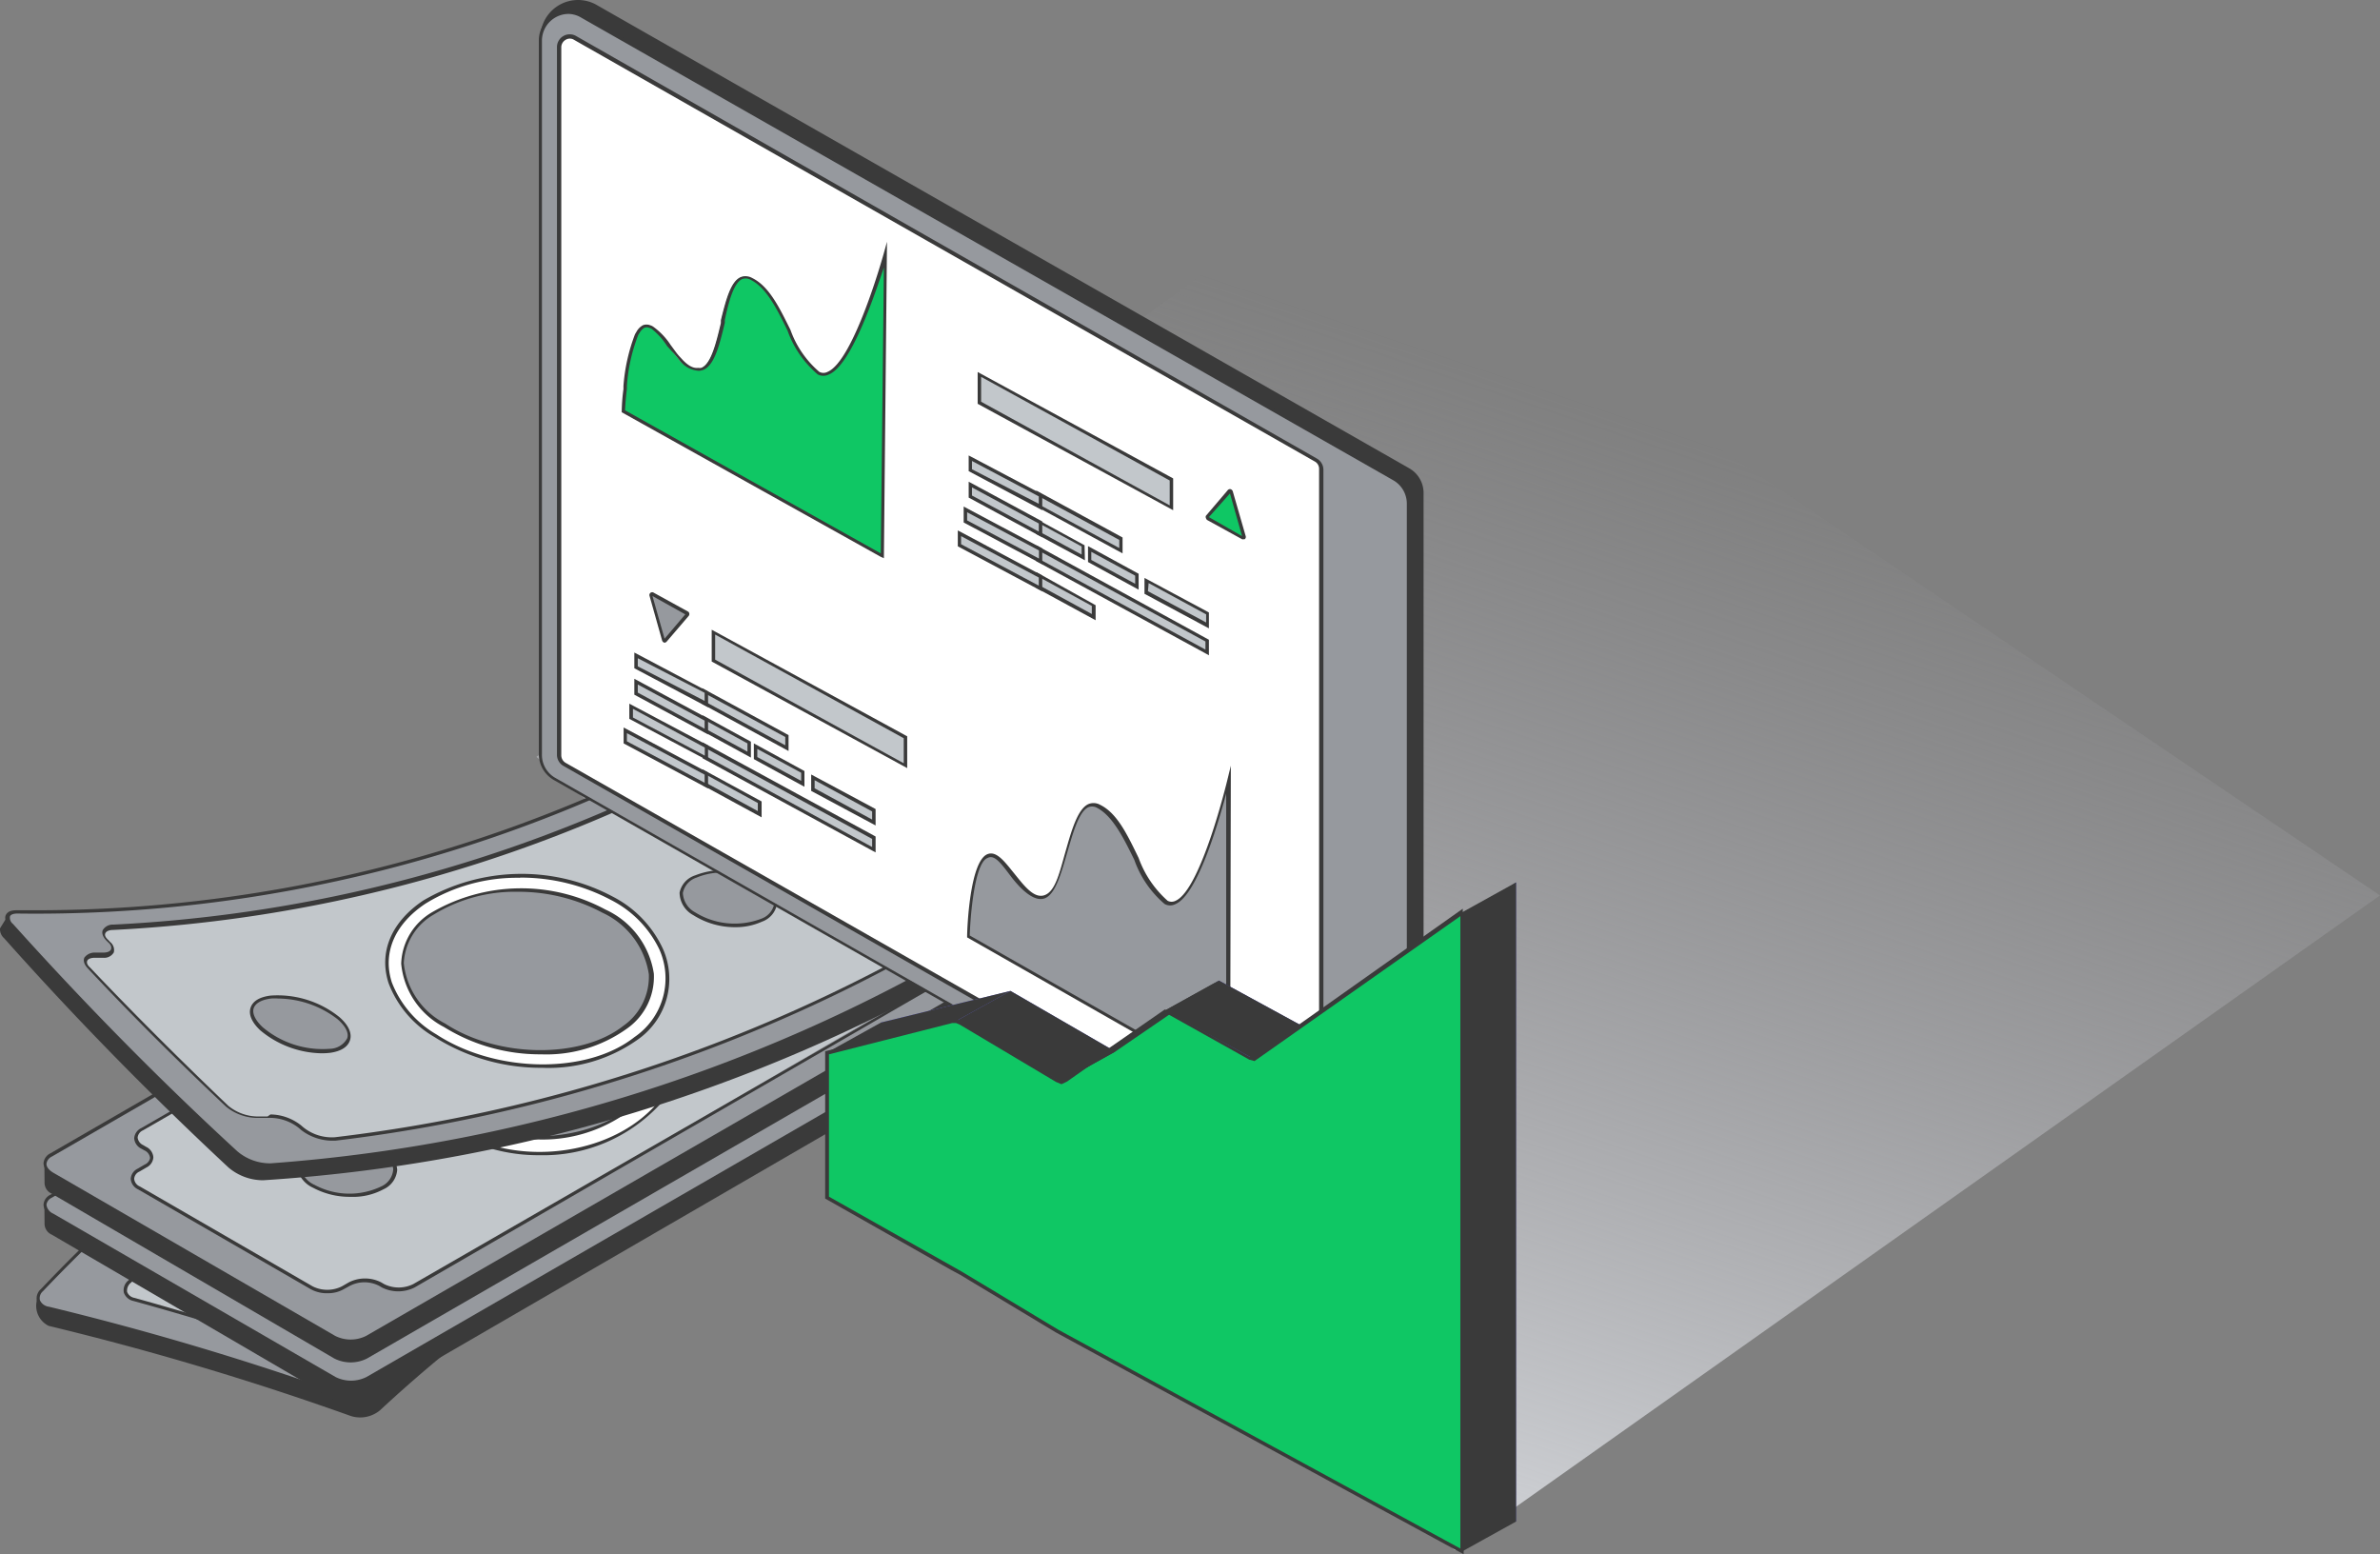 <?xml version="1.0" encoding="UTF-8"?> <svg xmlns="http://www.w3.org/2000/svg" xmlns:xlink="http://www.w3.org/1999/xlink" width="137.81" height="89.976" viewBox="0 0 137.81 89.976"><rect x="0" y="0" width="137.81" height="89.976" fill="#808080" stroke="none"/><defs><linearGradient id="a" x1="0.318" y1="0.871" x2="0.63" y2="0.185" gradientUnits="objectBoundingBox"><stop offset="0" stop-color="#cbcdd1"></stop><stop offset="1" stop-color="#afafb5" stop-opacity="0"></stop></linearGradient><linearGradient id="b" y1="0.5" x2="1" y2="0.5" gradientUnits="objectBoundingBox"><stop offset="0" stop-color="#6a6ae3"></stop><stop offset="1" stop-color="#322c8c"></stop></linearGradient></defs><g transform="translate(0 0.036)" style="isolation:isolate"><path d="M31.06,43.78,84.24,89.7l53.57-37.9L76.89,10.59Z" fill="url(#a)" style="mix-blend-mode:multiply;isolation:isolate"></path><path d="M59.12,61.9A81.61,81.61,0,0,0,22,81.61a1.8,1.8,0,0,1-1.68.33,170.924,170.924,0,0,0-17.5-5.22,1.29,1.29,0,0,1-.56-1.79C12.74,63.84,26.32,56,41.46,51.13a3,3,0,0,1,2.11.23c5.66,3.16,11.06,5.57,15.89,8.86a1.12,1.12,0,0,1-.34,1.68Z" fill="#3a3a3a"></path><path d="M59.12,60.9A81.6,81.6,0,0,0,22,80.6a1.8,1.8,0,0,1-1.68.33,168.467,168.467,0,0,0-17.5-5.21c-.62-.15-.8-.63-.38-1.07a93.25,93.25,0,0,1,39-24.53,3.1,3.1,0,0,1,2.11.23c5.66,3.16,10.89,6.43,15.71,9.72C59.76,60.4,59.69,60.77,59.12,60.9Z" fill="#96999e"></path><path d="M20.79,81.11a1.77,1.77,0,0,1-.56-.09A170,170,0,0,0,2.8,75.81a.82.82,0,0,1-.66-.52.7.7,0,0,1,.23-.7A93.36,93.36,0,0,1,41.43,50a3.1,3.1,0,0,1,2.19.24c5.35,3,10.64,6.26,15.72,9.72.26.18.39.39.35.59s-.23.34-.54.41h0A81.45,81.45,0,0,0,22,80.68a1.89,1.89,0,0,1-1.21.43Zm21.38-31a2.07,2.07,0,0,0-.68.1,93.22,93.22,0,0,0-39,24.5.53.53,0,0,0-.18.52.65.65,0,0,0,.52.38A170.425,170.425,0,0,1,20.3,80.84a1.71,1.71,0,0,0,1.59-.31A81.65,81.65,0,0,1,59.1,60.8h0a.4.4,0,0,0,.4-.26c.02-.11-.08-.25-.27-.39-5.08-3.46-10.36-6.73-15.71-9.71a3,3,0,0,0-1.35-.32Z" fill="#3a3a3a"></path><path d="M53.53,60.4l.14.09c.45.29.38.65-.16.81a82.14,82.14,0,0,0-30,16.27,1.82,1.82,0,0,1-1.65.3h-.09a1.75,1.75,0,0,0-1.65.32h0a1.8,1.8,0,0,1-1.64.34Q13.38,76.74,7.8,75.2a.55.55,0,0,1-.27-1h0c.42-.41.31-.86-.26-1H7.11c-.57-.15-.69-.61-.27-1a92.38,92.38,0,0,1,31.3-19.62,2.78,2.78,0,0,1,2,.12l.18.09a2.85,2.85,0,0,0,2,.14l.47-.16a2.82,2.82,0,0,1,2,.18q5.07,2.87,9.67,5.83c.46.3.38.65-.16.8l-.46.13C53.15,59.75,53.08,60.11,53.53,60.4Z" fill="#c2c7cb"></path><path d="M18.92,78.68a1.65,1.65,0,0,1-.51-.08c-3.49-1.21-7.08-2.33-10.68-3.32a.75.75,0,0,1-.56-.49.73.73,0,0,1,.25-.69.57.57,0,0,0,.22-.53.56.56,0,0,0-.43-.34H7.05a.74.74,0,0,1-.57-.49A.71.71,0,0,1,6.74,72,91.71,91.71,0,0,1,38.08,52.37a2.85,2.85,0,0,1,2.05.12l.18.09a2.73,2.73,0,0,0,1.87.14l.47-.16a2.87,2.87,0,0,1,2,.19c3.26,1.84,6.51,3.8,9.67,5.83.34.21.36.43.34.54a.789.789,0,0,1-.53.44l-.46.13c-.22.06-.36.17-.38.28s.08.23.25.35l.14.08c.25.16.37.35.34.54s-.21.36-.52.45a82.85,82.85,0,0,0-30,16.25,1.89,1.89,0,0,1-1.74.32h-.1a1.66,1.66,0,0,0-1.54.3h0a1.91,1.91,0,0,1-1.2.42Zm20-26.25a2.37,2.37,0,0,0-.78.12A91.62,91.62,0,0,0,6.88,72.15.45.45,0,0,0,7.1,73l.17.05a.73.73,0,0,1,.56.48.72.72,0,0,1-.26.7.58.58,0,0,0-.21.52.55.55,0,0,0,.43.35c3.59,1,7.19,2.11,10.68,3.32A1.68,1.68,0,0,0,20,78.1l.09.05L20,78.07a1.85,1.85,0,0,1,1.75-.33h.09a1.71,1.71,0,0,0,1.55-.29A82.88,82.88,0,0,1,53.48,61.2c.23-.07.37-.17.39-.29s-.08-.23-.25-.34l-.14-.09a.56.56,0,0,1-.34-.54c0-.19.21-.35.52-.44l.46-.13c.23-.07.37-.17.39-.28s-.08-.23-.26-.35c-3.15-2-6.4-4-9.66-5.82a2.7,2.7,0,0,0-1.88-.17l-.46.15a2.92,2.92,0,0,1-2-.14l-.18-.1a2.51,2.51,0,0,0-1.14-.23Z" fill="#3a3a3a"></path><path d="M22.41,67.68a4.2,4.2,0,0,1,.19-5.39c2.26-2.87,7.44-4,11.3-2.62A6.1,6.1,0,0,1,37.17,62c1,1.6.62,3.43-.82,5a11.17,11.17,0,0,1-10.5,2.79A6.38,6.38,0,0,1,22.41,67.68Z" fill="#fff"></path><path d="M28.54,70.27a10.662,10.662,0,0,1-2.711-.35,6.48,6.48,0,0,1-3.5-2.18h0a4.3,4.3,0,0,1,.2-5.51c2.22-2.83,7.44-4,11.4-2.65A6.13,6.13,0,0,1,37.25,62c1,1.6.69,3.47-.83,5.12a11,11,0,0,1-7.88,3.15Zm1.82-11.08c-3.05,0-6.12,1.17-7.68,3.16a4.13,4.13,0,0,0-.2,5.27h0a6.3,6.3,0,0,0,3.4,2.11A11,11,0,0,0,36.27,67c1.46-1.58,1.75-3.36.81-4.89a5.88,5.88,0,0,0-3.22-2.32A10.53,10.53,0,0,0,30.36,59.19Z" fill="#3a3a3a"></path><path d="M33.51,60.41c3.44,1.2,4.25,3.91,2.17,6.15A10.26,10.26,0,0,1,26.14,69c-3.35-.92-4.78-3.74-2.78-6.27S30.07,59.21,33.51,60.41Z" fill="#96999e"></path><path d="M28.61,69.43a9.42,9.42,0,0,1-2.5-.32,4.9,4.9,0,0,1-3.6-2.94,3.7,3.7,0,0,1,.77-3.48c2-2.53,6.69-3.62,10.26-2.37h0a4.6,4.6,0,0,1,3.28,3,3.57,3.57,0,0,1-1.07,3.32A10,10,0,0,1,28.61,69.43ZM30.4,60c-2.76,0-5.58,1.05-7,2.81a3.48,3.48,0,0,0-.74,3.29,4.72,4.72,0,0,0,3.46,2.81,10.1,10.1,0,0,0,9.45-2.43,3.41,3.41,0,0,0,1-3.15c-.3-1.23-1.42-2.23-3.16-2.84h0A9.45,9.45,0,0,0,30.4,60Z" fill="#3a3a3a"></path><path d="M17.62,72.82c-1.2-.41-1.44-1.39-.5-2.16A4.39,4.39,0,0,1,21,70.1c1.19.45,1.36,1.4.42,2.14a4.45,4.45,0,0,1-3.8.58Z" fill="#96999e"></path><path d="M18.88,73.12a4.15,4.15,0,0,1-1.29-.2h0a1.56,1.56,0,0,1-1.13-1.08,1.34,1.34,0,0,1,.6-1.25,4.46,4.46,0,0,1,4-.58,1.47,1.47,0,0,1,1.08,1.07,1.35,1.35,0,0,1-.63,1.23,4.36,4.36,0,0,1-2.63.81Zm-1.23-.39a4.36,4.36,0,0,0,3.73-.57,1.2,1.2,0,0,0,.56-1c-.06-.38-.4-.71-1-.92a4.31,4.31,0,0,0-3.8.55,1.18,1.18,0,0,0-.53,1.07,1.37,1.37,0,0,0,1,.92Z" fill="#3a3a3a"></path><path d="M39.6,59.32c-1.13-.59-1.15-1.48,0-2a5.47,5.47,0,0,1,4.16.3c1.12.63,1.07,1.47-.08,1.91a5.64,5.64,0,0,1-4.08-.21Z" fill="#96999e"></path><path d="M42,60a5.52,5.52,0,0,1-2.48-.55h0c-.6-.31-.92-.71-.9-1.14s.35-.74.93-1a5.55,5.55,0,0,1,4.24.3c.58.33.89.73.86,1.13s-.37.73-1,1A4.81,4.81,0,0,1,42,60Zm-.77-2.76a4.45,4.45,0,0,0-1.61.27c-.5.21-.79.5-.8.81s.27.69.8,1h0a5.62,5.62,0,0,0,4,.26c.51-.2.8-.48.82-.79s-.24-.66-.76-1a5.34,5.34,0,0,0-2.42-.6Z" fill="#3a3a3a"></path><path d="M2.57,69.68l2.56-.05v.62L41,49.56a2.1,2.1,0,0,1,1.89,0l14.29,8.27-.15-.16,2.65-.35v1.1h0a.61.61,0,0,1-.36.52L21.26,81a2.13,2.13,0,0,1-1.89,0L3,71.44a.7.7,0,0,1-.42-.59h0Z" fill="#3a3a3a"></path><path d="M2.93,69.21l38.1-22a2.1,2.1,0,0,1,1.89,0l16.36,9.46c.54.31.58.81.08,1.09l-38.11,22a2.07,2.07,0,0,1-1.89,0L3,70.31C2.47,70,2.43,69.5,2.93,69.21Z" fill="#96999e"></path><path d="M20.38,80.11a2.29,2.29,0,0,1-1.07-.26L3,70.39a.83.83,0,0,1-.48-.68.68.68,0,0,1,.4-.58l38.1-22a2.16,2.16,0,0,1,2,.05l16.36,9.46a.83.83,0,0,1,.48.67.7.7,0,0,1-.4.59L21.3,79.9a1.92,1.92,0,0,1-.92.21Zm21.53-33a1.7,1.7,0,0,0-.83.19L3,69.3a.53.53,0,0,0-.31.41.65.65,0,0,0,.39.51l16.35,9.46a2,2,0,0,0,1.79,0l38.11-22a.51.51,0,0,0,.3-.42.64.64,0,0,0-.38-.5L42.87,47.38a1.93,1.93,0,0,0-.96-.24Z" fill="#3a3a3a"></path><path d="M8.4,68.81l-.15-.09c-.5-.29-.51-.75,0-1L38.88,50a2,2,0,0,1,1.8,0l.09.05a1.94,1.94,0,0,0,1.8,0h0a2,2,0,0,1,1.79,0l10,5.81c.5.28.51.75,0,1h0c-.49.29-.49.75,0,1l.14.09c.5.28.51.75,0,1L24,76.79a2,2,0,0,1-1.78,0l-.18-.1a2,2,0,0,0-1.78,0l-.4.23a2,2,0,0,1-1.79,0l-10-5.78c-.5-.29-.51-.75,0-1l.41-.24A.6.6,0,0,0,8.4,68.81Z" fill="#c2c7cb"></path><path d="M19,77.21A2,2,0,0,1,18,77L8,71.2a.75.75,0,0,1-.43-.62A.68.68,0,0,1,8,70l.41-.24a.53.53,0,0,0,.31-.42.57.57,0,0,0-.33-.45l-.16-.08a.73.73,0,0,1-.43-.62.72.72,0,0,1,.41-.59L38.83,49.94a2.09,2.09,0,0,1,1.9,0l.09.06a1.88,1.88,0,0,0,1.71,0h0a2.07,2.07,0,0,1,1.89,0l10,5.8a.73.73,0,0,1,.43.61.69.69,0,0,1-.41.59c-.22.13-.33.28-.33.44a.55.55,0,0,0,.34.44l.14.08a.73.73,0,0,1,.43.61.71.71,0,0,1-.41.6L24,76.87a2,2,0,0,1-1.88,0l-.17-.1a1.93,1.93,0,0,0-1.69,0l-.4.23a1.82,1.82,0,0,1-.86.21Zm20.8-27.3a1.7,1.7,0,0,0-.83.2L8.28,67.77a.53.53,0,0,0-.31.42.58.58,0,0,0,.33.45l.15.08a.73.73,0,0,1,.43.61.72.72,0,0,1-.4.6l-.41.24a.49.49,0,0,0-.3.41A.56.56,0,0,0,8.1,71l10,5.78a1.92,1.92,0,0,0,1.7,0l.4-.23a2.06,2.06,0,0,1,1.87,0l.17.1a1.9,1.9,0,0,0,1.69,0L54.57,59a.53.53,0,0,0,.32-.43c0-.16-.12-.31-.34-.44l-.14-.08a.73.73,0,0,1-.43-.61.71.71,0,0,1,.41-.6.52.52,0,0,0,.33-.43.55.55,0,0,0-.34-.44l-10-5.8a1.83,1.83,0,0,0-1.69,0h0a2.11,2.11,0,0,1-1.91,0l-.09-.06a1.78,1.78,0,0,0-.93-.2Z" fill="#3a3a3a"></path><path d="M38.81,60.49a4.84,4.84,0,0,1-.61,5.69c-2.33,2.8-7.08,3.76-10.81,2.18a6.65,6.65,0,0,1-3.26-2.73,4.85,4.85,0,0,1,.61-5.7c2.33-2.79,7.07-3.75,10.8-2.18a6.65,6.65,0,0,1,3.27,2.74Z" fill="#fff"></path><path d="M31.24,69.22a9.91,9.91,0,0,1-3.88-.77A6.68,6.68,0,0,1,24,65.68a4.94,4.94,0,0,1,.62-5.81C27,57,31.81,56.07,35.58,57.66a6.75,6.75,0,0,1,3.32,2.78,5,5,0,0,1-.62,5.81,9.22,9.22,0,0,1-7.04,2.97Zm.45-12.12A9,9,0,0,0,24.81,60a4.78,4.78,0,0,0-.6,5.59,6.58,6.58,0,0,0,3.22,2.69c3.69,1.56,8.39.62,10.69-2.15a4.76,4.76,0,0,0,.61-5.58h0a6.63,6.63,0,0,0-3.23-2.7,9.94,9.94,0,0,0-3.81-.75Z" fill="#3a3a3a"></path><path d="M27.74,67.53c-3.33-1.4-4.37-4.55-2.31-7s6.43-3.33,9.76-1.93,4.37,4.56,2.32,7S31.08,68.94,27.74,67.53Z" fill="#96999e"></path><path d="M31.2,68.31a9,9,0,0,1-3.49-.68,5.36,5.36,0,0,1-3.33-3.48,4.23,4.23,0,0,1,1-3.71c2.08-2.49,6.51-3.37,9.88-1.95A5.38,5.38,0,0,1,38.55,62a4.13,4.13,0,0,1-1,3.69,8.38,8.38,0,0,1-6.35,2.62ZM31.72,58a8.17,8.17,0,0,0-6.21,2.56,3.94,3.94,0,0,0-.93,3.53,5.14,5.14,0,0,0,3.2,3.34h0c3.29,1.39,7.62.54,9.65-1.9A4,4,0,0,0,38.36,62a5.17,5.17,0,0,0-3.21-3.35A8.88,8.88,0,0,0,31.72,58Z" fill="#3a3a3a"></path><path d="M44.23,56c1.14.66,1.21,1.68.17,2.29a4.43,4.43,0,0,1-4-.11c-1.13-.65-1.21-1.67-.16-2.28A4.37,4.37,0,0,1,44.23,56Z" fill="#96999e"></path><path d="M42.58,58.78a4.37,4.37,0,0,1-2.18-.53,1.63,1.63,0,0,1-1-1.31,1.36,1.36,0,0,1,.79-1.14,4.46,4.46,0,0,1,4.05.1h0a1.62,1.62,0,0,1,.95,1.31,1.36,1.36,0,0,1-.78,1.14A3.85,3.85,0,0,1,42.58,58.78Zm-.48-3.22a3.59,3.59,0,0,0-1.77.41,1.17,1.17,0,0,0-.69,1,1.44,1.44,0,0,0,.85,1.14,4.31,4.31,0,0,0,3.86.1,1.19,1.19,0,0,0,.69-1,1.44,1.44,0,0,0-.85-1.14,4.28,4.28,0,0,0-2.09-.51Z" fill="#3a3a3a"></path><path d="M22,68.82c1.14.66,1.21,1.68.16,2.28a4.37,4.37,0,0,1-3.99-.1C17,70.35,17,69.32,18,68.72A4.37,4.37,0,0,1,22,68.82Z" fill="#96999e"></path><path d="M20.3,71.63a4.4,4.4,0,0,1-2.18-.54,1.64,1.64,0,0,1-.95-1.31A1.34,1.34,0,0,1,18,68.64a4.46,4.46,0,0,1,4.05.1h0A1.62,1.62,0,0,1,23,70.05a1.36,1.36,0,0,1-.79,1.14,3.83,3.83,0,0,1-1.91.44Zm-.48-3.23a3.52,3.52,0,0,0-1.76.41,1.15,1.15,0,0,0-.69,1,1.42,1.42,0,0,0,.85,1.14,4.26,4.26,0,0,0,3.85.1,1.2,1.2,0,0,0,.7-1,1.43,1.43,0,0,0-.86-1.14h0A4.28,4.28,0,0,0,19.82,68.4Z" fill="#3a3a3a"></path><path d="M2.57,67.31l2.56-.06v.63L41,47.18a2.07,2.07,0,0,1,1.89,0l14.29,8.26-.15-.16L59.71,55v1.1h0a.58.58,0,0,1-.36.51l-38.1,22a2.1,2.1,0,0,1-1.89,0L3,69.07a.7.7,0,0,1-.42-.6h0Z" fill="#3a3a3a"></path><path d="M2.93,66.84l38.1-22a2.1,2.1,0,0,1,1.89.05l16.36,9.46c.54.31.58.8.08,1.09l-38.11,22a2.1,2.1,0,0,1-1.89,0L3,67.93C2.47,67.61,2.43,67.13,2.93,66.84Z" fill="#96999e"></path><path d="M20.38,77.74a2.18,2.18,0,0,1-1.07-.27L3,68a.83.83,0,0,1-.48-.68.7.7,0,0,1,.4-.59l38.1-22a2.19,2.19,0,0,1,2,0l16.36,9.46a.84.84,0,0,1,.48.68.68.68,0,0,1-.4.58l-38.11,22a1.82,1.82,0,0,1-.97.29Zm21.53-33a1.7,1.7,0,0,0-.83.19L3,66.92a.54.54,0,0,0-.31.42c0,.18.14.36.39.51L19.41,77.3a2,2,0,0,0,1.79,0l38.11-22a.51.51,0,0,0,.3-.41.65.65,0,0,0-.38-.51L42.87,45a2,2,0,0,0-.96-.23Z" fill="#3a3a3a"></path><path d="M8.4,66.43l-.15-.08c-.5-.29-.51-.75,0-1l30.63-17.7a2,2,0,0,1,1.8,0l.09.06a2,2,0,0,0,1.8,0h0a2,2,0,0,1,1.79,0l10,5.8c.5.29.51.75,0,1h0c-.49.29-.49.75,0,1l.14.08c.5.29.51.75,0,1L24,74.41a2,2,0,0,1-1.78,0L22,74.3a2,2,0,0,0-1.78,0l-.4.23a2,2,0,0,1-1.79,0l-10-5.78c-.5-.29-.51-.75,0-1l.41-.24A.583.583,0,0,0,8.4,66.43Z" fill="#c2c7cb"></path><path d="M19,74.83a1.93,1.93,0,0,1-1-.23L8,68.82a.73.73,0,0,1-.43-.61.7.7,0,0,1,.4-.59l.41-.24A.51.51,0,0,0,8.69,67a.55.55,0,0,0-.33-.44l-.16-.09a.73.73,0,0,1-.43-.61.71.71,0,0,1,.41-.59L38.83,47.56a2.09,2.09,0,0,1,1.9,0l.09.06a1.91,1.91,0,0,0,1.71,0h0a2.1,2.1,0,0,1,1.89,0l10,5.81a.71.71,0,0,1,.43.61.69.69,0,0,1-.41.59c-.22.13-.33.28-.33.43a.561.561,0,0,0,.34.44l.14.09a.72.72,0,0,1,.43.61.69.69,0,0,1-.41.59L24,74.5a2.11,2.11,0,0,1-1.88,0l-.17-.1a1.86,1.86,0,0,0-1.69,0l-.4.22A1.82,1.82,0,0,1,19,74.83Zm20.8-27.3a1.73,1.73,0,0,0-.83.2L8.28,65.4a.51.51,0,0,0-.31.42.55.55,0,0,0,.33.44l.15.09a.73.73,0,0,1,.43.61.7.7,0,0,1-.4.59l-.41.24a.49.49,0,0,0-.3.42.53.53,0,0,0,.33.44l10,5.78a1.89,1.89,0,0,0,1.7,0l.4-.23a2.06,2.06,0,0,1,1.87,0l.17.1a1.9,1.9,0,0,0,1.69,0L54.57,56.65a.5.5,0,0,0,.32-.42.55.55,0,0,0-.34-.44l-.14-.08A.73.73,0,0,1,54,55.1a.7.7,0,0,1,.41-.6c.22-.13.33-.28.33-.43a.55.55,0,0,0-.34-.44l-10-5.81a1.86,1.86,0,0,0-1.69,0h0a2,2,0,0,1-1.91,0h-.09a1.78,1.78,0,0,0-.95-.29Z" fill="#3a3a3a"></path><path d="M38.81,58.11a4.85,4.85,0,0,1-.61,5.7c-2.33,2.8-7.08,3.76-10.81,2.18a6.7,6.7,0,0,1-3.26-2.73,4.85,4.85,0,0,1,.61-5.7c2.33-2.8,7.07-3.75,10.8-2.18A6.63,6.63,0,0,1,38.81,58.11Z" fill="#fff"></path><path d="M31.24,66.84a9.9,9.9,0,0,1-3.88-.76A6.78,6.78,0,0,1,24,63.31a5,5,0,0,1,.62-5.82c2.36-2.82,7.15-3.79,10.92-2.2a6.78,6.78,0,0,1,3.32,2.77,5,5,0,0,1-.62,5.81,9.22,9.22,0,0,1-7,2.97Zm.45-12.12a9,9,0,0,0-6.88,2.9,4.78,4.78,0,0,0-.6,5.59,6.58,6.58,0,0,0,3.22,2.69c3.69,1.56,8.39.61,10.69-2.15a4.78,4.78,0,0,0,.61-5.59h0a6.56,6.56,0,0,0-3.23-2.69,9.77,9.77,0,0,0-3.81-.75Z" fill="#3a3a3a"></path><path d="M27.74,65.16c-3.33-1.41-4.37-4.55-2.31-7s6.43-3.33,9.76-1.92,4.37,4.55,2.32,7S31.08,66.57,27.74,65.16Z" fill="#96999e"></path><path d="M31.2,65.93a9,9,0,0,1-3.49-.68,5.36,5.36,0,0,1-3.33-3.48,4.21,4.21,0,0,1,1-3.7c2.08-2.5,6.51-3.37,9.88-2a5.37,5.37,0,0,1,3.32,3.48,4.15,4.15,0,0,1-1,3.7A8.41,8.41,0,0,1,31.2,65.93Zm.52-10.3a8.17,8.17,0,0,0-6.21,2.56,4,4,0,0,0-.93,3.54,5.16,5.16,0,0,0,3.2,3.34h0c3.29,1.39,7.62.54,9.65-1.9a4,4,0,0,0,.93-3.52,5.17,5.17,0,0,0-3.21-3.35,8.88,8.88,0,0,0-3.43-.67Z" fill="#3a3a3a"></path><path d="M44.23,53.61c1.14.65,1.21,1.68.17,2.28a4.39,4.39,0,0,1-4-.1c-1.13-.66-1.21-1.68-.16-2.28a4.37,4.37,0,0,1,3.99.1Z" fill="#96999e"></path><path d="M42.58,56.41a4.48,4.48,0,0,1-2.18-.53,1.63,1.63,0,0,1-1-1.32,1.37,1.37,0,0,1,.79-1.14,4.52,4.52,0,0,1,4.05.1h0a1.62,1.62,0,0,1,.95,1.32A1.38,1.38,0,0,1,44.45,56a3.85,3.85,0,0,1-1.87.41Zm-.48-3.23a3.7,3.7,0,0,0-1.77.41,1.17,1.17,0,0,0-.69,1,1.45,1.45,0,0,0,.85,1.15,4.31,4.31,0,0,0,3.86.09,1.16,1.16,0,0,0,.69-1,1.45,1.45,0,0,0-.85-1.15h0a4.28,4.28,0,0,0-2.09-.5Z" fill="#3a3a3a"></path><path d="M22,66.45c1.14.66,1.21,1.68.16,2.28a4.37,4.37,0,0,1-3.95-.1C17,68,17,67,18,66.35A4.34,4.34,0,0,1,22,66.45Z" fill="#96999e"></path><path d="M20.3,69.25a4.51,4.51,0,0,1-2.18-.53,1.64,1.64,0,0,1-.95-1.32A1.37,1.37,0,0,1,18,66.26a4.49,4.49,0,0,1,4.05.1h0A1.62,1.62,0,0,1,23,67.68a1.34,1.34,0,0,1-.79,1.13A3.72,3.72,0,0,1,20.3,69.25ZM19.82,66a3.63,3.63,0,0,0-1.76.41,1.17,1.17,0,0,0-.69,1,1.43,1.43,0,0,0,.85,1.15,4.26,4.26,0,0,0,3.85.09,1.17,1.17,0,0,0,.7-1,1.46,1.46,0,0,0-.86-1.15h0a4.28,4.28,0,0,0-2.09-.5Z" fill="#3a3a3a"></path><path d="M.48,52.93c.8.33,1.61.66,2.43,1l-.24.43A82.89,82.89,0,0,0,41.6,44.67a1.88,1.88,0,0,1,1.75.1c4.25,2.81,8.83,5.56,13.77,8.2L57,52.81c.9-.15,1.8-.31,2.7-.49v1.15h0a.64.64,0,0,1-.35.55A94,94,0,0,1,15.24,68.29a3.1,3.1,0,0,1-2-.73c-4.78-4.45-9.1-8.9-13-13.28A.7.7,0,0,1,0,53.71H0Z" fill="#3a3a3a"></path><path d="M1,52.75A81.5,81.5,0,0,0,41.78,42.43a1.82,1.82,0,0,1,1.71.08A169.132,169.132,0,0,0,59.2,51.72c.57.29.63.8.13,1.12A93.11,93.11,0,0,1,15.6,67.41a3,3,0,0,1-2-.72C8.85,62.28,4.6,57.86.65,53.52.26,53.09.41,52.75,1,52.75Z" fill="#96999e"></path><path d="M15.47,67.51a3.18,3.18,0,0,1-1.93-.75c-4.49-4.17-8.86-8.6-13-13.17-.21-.25-.29-.48-.2-.66s.29-.27.6-.27h.91A81.45,81.45,0,0,0,41.73,42.35a1.9,1.9,0,0,1,1.82.08,169.7,169.7,0,0,0,15.7,9.2.82.82,0,0,1,.52.66.72.72,0,0,1-.39.63A93.41,93.41,0,0,1,15.6,67.51ZM1,52.85c-.22,0-.38.06-.42.16a.448.448,0,0,0,.17.44c4.11,4.57,8.46,9,13,13.17a2.93,2.93,0,0,0,1.92.69,93.2,93.2,0,0,0,43.6-14.55.54.54,0,0,0,.3-.46.66.66,0,0,0-.41-.49A172.4,172.4,0,0,1,43.44,42.6a1.71,1.71,0,0,0-1.61-.08A81.65,81.65,0,0,1,1,52.85Z" fill="#3a3a3a"></path><path d="M6.31,54.57l-.12-.12c-.37-.39-.21-.72.35-.75a82.46,82.46,0,0,0,33-8.68,1.77,1.77,0,0,1,1.67.1l.08.05a1.74,1.74,0,0,0,1.67.09h0a1.79,1.79,0,0,1,1.67.06q4.55,2.94,9.59,5.77c.5.28.52.75,0,1h0a.56.56,0,0,0,0,1l.15.08a.55.55,0,0,1,0,1.05A92.59,92.59,0,0,1,19.4,65.94a2.81,2.81,0,0,1-1.88-.58l-.15-.14a2.84,2.84,0,0,0-1.87-.6h-.49A2.82,2.82,0,0,1,13.15,64q-4.24-4-8-8c-.38-.39-.22-.72.34-.74h.48C6.53,55.29,6.68,55,6.31,54.57Z" fill="#c2c7cb"></path><path d="M19.2,66a3,3,0,0,1-1.75-.61l-.15-.13a2.71,2.71,0,0,0-1.79-.58h-.49a2.89,2.89,0,0,1-1.94-.66c-2.73-2.57-5.42-5.24-8-8-.27-.29-.24-.5-.2-.61a.729.729,0,0,1,.61-.3H6c.23,0,.39-.08.43-.19s0-.25-.16-.39l-.12-.12c-.2-.22-.27-.43-.2-.6a.673.673,0,0,1,.62-.32,82.76,82.76,0,0,0,33-8.67,1.88,1.88,0,0,1,1.77.1l.08.07a1.67,1.67,0,0,0,1.58.07h0a1.88,1.88,0,0,1,1.77.07c3.1,2,6.33,4,9.58,5.76a.65.65,0,0,1,0,1.22.46.46,0,0,0,0,.89l.15.08a.75.75,0,0,1,.44.61.73.73,0,0,1-.43.61A91.66,91.66,0,0,1,19.41,66Zm-3.54-1.52a2.91,2.91,0,0,1,1.77.63l.14.12a2.63,2.63,0,0,0,1.82.57,91.7,91.7,0,0,0,35-11.62.45.45,0,0,0,0-.87l-.15-.09a.71.71,0,0,1-.43-.6.73.73,0,0,1,.41-.62.55.55,0,0,0,.34-.45.57.57,0,0,0-.34-.44c-3.25-1.81-6.48-3.75-9.59-5.77a1.68,1.68,0,0,0-1.57-.05L43,45.26v.08a1.87,1.87,0,0,1-1.78-.08l-.08-.07a1.74,1.74,0,0,0-1.57-.09A83,83,0,0,1,6.55,53.8c-.24,0-.4.08-.45.19s0,.24.17.39l.11.12a.59.59,0,0,1,.21.6.64.64,0,0,1-.62.31H5.49c-.23,0-.4.07-.44.18s0,.24.17.39c2.58,2.72,5.27,5.39,8,8a2.73,2.73,0,0,0,1.79.62h.48Z" fill="#3a3a3a"></path><path d="M38.27,54.88a4.18,4.18,0,0,1-1.47,5.18c-2.87,2.26-8.17,2.11-11.59-.13a6,6,0,0,1-2.61-3.07c-.58-1.79.2-3.49,2-4.67A11.18,11.18,0,0,1,35.44,52a6.37,6.37,0,0,1,2.83,2.88Z" fill="#fff"></path><path d="M31.4,61.78A11.53,11.53,0,0,1,25.16,60a6.1,6.1,0,0,1-2.66-3.12c-.58-1.8.16-3.54,2-4.78a11.26,11.26,0,0,1,11-.22,6.43,6.43,0,0,1,2.88,3,4.29,4.29,0,0,1-1.5,5.3,8.92,8.92,0,0,1-5.48,1.6Zm-1.29-11a10.11,10.11,0,0,0-5.48,1.5c-1.78,1.19-2.49,2.85-1.94,4.56a6,6,0,0,0,2.57,3C28.71,62.1,34,62.17,36.74,60a4.11,4.11,0,0,0,1.44-5.07h0a6.24,6.24,0,0,0-2.79-2.86,11.14,11.14,0,0,0-5.28-1.3Z" fill="#3a3a3a"></path><path d="M25.77,59.31c-3.07-2-3.21-4.81-.66-6.49A10.25,10.25,0,0,1,35,52.7c3,1.67,3.74,4.76,1.21,6.74S28.82,61.29,25.77,59.31Z" fill="#96999e"></path><path d="M31.34,61a10.54,10.54,0,0,1-5.63-1.58h0a4.61,4.61,0,0,1-2.48-3.67,3.58,3.58,0,0,1,1.83-3,10.3,10.3,0,0,1,10-.13,4.88,4.88,0,0,1,2.8,3.71,3.66,3.66,0,0,1-1.57,3.19A8,8,0,0,1,31.34,61ZM30,51.59a9,9,0,0,0-4.87,1.31,3.45,3.45,0,0,0-1.75,2.82,4.46,4.46,0,0,0,2.4,3.5h0c3.05,2,7.86,2.05,10.3.14a3.48,3.48,0,0,0,1.49-3,4.71,4.71,0,0,0-2.69-3.56A10.3,10.3,0,0,0,30,51.59Z" fill="#3a3a3a"></path><path d="M44.14,51c1.07.69,1.08,1.69,0,2.22a4.43,4.43,0,0,1-3.93-.38c-1-.72-1-1.69.1-2.18A4.45,4.45,0,0,1,44.14,51Z" fill="#96999e"></path><path d="M42.6,53.64a4.51,4.51,0,0,1-2.46-.7,1.5,1.5,0,0,1-.79-1.3,1.33,1.33,0,0,1,.9-1,4.53,4.53,0,0,1,4,.35h0A1.54,1.54,0,0,1,45,52.25a1.33,1.33,0,0,1-.88,1.07,3.68,3.68,0,0,1-1.52.32Zm-.79-3.16a3.72,3.72,0,0,0-1.48.29,1.17,1.17,0,0,0-.79.89,1.34,1.34,0,0,0,.71,1.12,4.34,4.34,0,0,0,3.83.37,1.16,1.16,0,0,0,.76-.91,1.36,1.36,0,0,0-.75-1.14,4.35,4.35,0,0,0-2.28-.62Z" fill="#3a3a3a"></path><path d="M19.59,58.92c.95.84.76,1.71-.48,1.89a5.43,5.43,0,0,1-4-1.28c-.94-.87-.69-1.67.53-1.83A5.65,5.65,0,0,1,19.59,58.92Z" fill="#96999e"></path><path d="M18.62,60.94a5.69,5.69,0,0,1-3.55-1.33c-.49-.46-.69-.92-.56-1.31s.53-.62,1.15-.7a5.71,5.71,0,0,1,4,1.25c.51.45.73.92.61,1.32s-.52.65-1.14.74a4.07,4.07,0,0,1-.51.03Zm-2.51-3.17a2.77,2.77,0,0,0-.42,0c-.55.07-.9.27-1,.56s.09.7.52,1.1a5.39,5.39,0,0,0,3.89,1.25,1.165,1.165,0,0,0,1-.6c.12-.31-.1-.72-.55-1.11h0a5.7,5.7,0,0,0-3.44-1.2Z" fill="#3a3a3a"></path><path d="M81.61,27.08,34.6.28A2.18,2.18,0,0,0,31.29,2.2L32.15,43A1.63,1.63,0,0,0,33,44.43L79.3,71.92a2.22,2.22,0,0,0,3.13-2.11V28.5a1.64,1.64,0,0,0-.82-1.42Z" fill="#3a3a3a"></path><path d="M80.74,27.69,33.73.88A1.63,1.63,0,0,0,31.29,2.3V43.62A1.62,1.62,0,0,0,32.11,45l47,26.8a1.63,1.63,0,0,0,2.44-1.41V29.11a1.63,1.63,0,0,0-.81-1.42Z" fill="#96999e"></path><path d="M79.93,72.15a1.79,1.79,0,0,1-.86-.23l-47-26.8a1.73,1.73,0,0,1-.87-1.5V2.3A1.73,1.73,0,0,1,33.78.8l47,26.8a1.74,1.74,0,0,1,.87,1.51V70.42a1.74,1.74,0,0,1-1.73,1.73ZM32.92.77A1.55,1.55,0,0,0,31.38,2.3V43.62A1.53,1.53,0,0,0,32.16,45l47,26.8a1.535,1.535,0,0,0,2.3-1.32V29.11a1.56,1.56,0,0,0-.78-1.34L33.68,1A1.49,1.49,0,0,0,32.92.77Z" fill="#3a3a3a"></path><path d="M76.19,26.61,33.3,2.16a.62.62,0,0,0-.93.54v41a.64.64,0,0,0,.31.54l42.9,24.45a.63.63,0,0,0,.93-.54v-41a.62.62,0,0,0-.32-.54Z" fill="#fff"></path><path d="M75.88,68.85a.68.68,0,0,1-.36-.1L32.62,44.3a.74.74,0,0,1-.37-.64V2.7a.74.74,0,0,1,1.11-.65L76.25,26.51a.75.75,0,0,1,.38.64v41a.73.73,0,0,1-.37.64.75.75,0,0,1-.38.06ZM33,2.2a.47.47,0,0,0-.25.07.5.5,0,0,0-.25.43v41a.51.51,0,0,0,.26.43L75.64,68.54a.495.495,0,0,0,.74-.43v-41a.48.48,0,0,0-.25-.43h0L33.24,2.27A.45.45,0,0,0,33,2.2Z" fill="#3a3a3a"></path><path d="M51.26,14.68l-.18,17.43-15-8.34a11.959,11.959,0,0,1,.09-1.27h0v-.17a10.18,10.18,0,0,1,.66-3,.176.176,0,0,1,.08-.14.94.94,0,0,1,.33-.33.51.51,0,0,1,.34,0,.65.65,0,0,1,.17.08A6.79,6.79,0,0,1,39,20.39c.1.12.19.24.29.35a1.39,1.39,0,0,0,1.08.6.53.53,0,0,0,.23-.06h0c.6-.24.89-1.45,1.18-2.65a1,1,0,0,0,0-.17c.36-1.47.74-2.86,1.69-2.38,1.76.9,2.44,4.66,3.87,5.45C49.11,22.48,51.26,14.68,51.26,14.68Z" fill="#0fc764"></path><path d="M51.18,32.28,51,32.2,36,23.83v-.06a10.73,10.73,0,0,1,.1-1.28v-.18a10.51,10.51,0,0,1,.67-3l.09-.15a.93.93,0,0,1,.37-.37.58.58,0,0,1,.41,0,.66.66,0,0,1,.19.09,4,4,0,0,1,1,1.05l.31.42a3.24,3.24,0,0,0,.29.34c.37.42.69.61,1,.57a.58.58,0,0,0,.18,0h0c.56-.22.85-1.42,1.13-2.59v-.16c.31-1.26.58-2.24,1.14-2.5a.78.78,0,0,1,.68.05c1,.49,1.6,1.78,2.21,3a5.72,5.72,0,0,0,1.67,2.43.51.51,0,0,0,.48,0c1.52-.64,3.22-6.74,3.24-6.81l.2-.72Zm-15-8.57L51,32l.18-16.55C50.65,17,49.31,21.09,48,21.64a.71.71,0,0,1-.65,0A5.93,5.93,0,0,1,45.6,19.1c-.6-1.22-1.21-2.47-2.12-2.93a.59.59,0,0,0-.51-.05c-.51.24-.8,1.42-1,2.36v.17c-.3,1.25-.59,2.44-1.23,2.72h0a1.14,1.14,0,0,1-.25.06,1.5,1.5,0,0,1-1.16-.63l-.3-.36-.4-.44a4,4,0,0,0-.9-1,.94.94,0,0,0-.15-.06.36.36,0,0,0-.27,0,.82.82,0,0,0-.28.3.57.57,0,0,0-.08.13,10,10,0,0,0-.65,2.92v.18c-.08.64-.1,1.09-.11,1.24Z" fill="#3a3a3a"></path><path d="M71.13,45.11s-1.91,8-3.61,7.08c-1.42-.78-2.15-4.64-3.9-5.54s-1.81,4.73-3.13,5.23-2.36-2.81-3.34-2.37-1.1,4.66-1.1,4.66l15.08,8.57Z" fill="#96999e"></path><path d="M71.23,62.91l-.15-.09L56,54.23v-.06c0-.44.15-4.3,1.16-4.75.53-.23,1,.41,1.56,1.1s1.15,1.5,1.78,1.26.87-1.38,1.2-2.53.69-2.46,1.33-2.74a.78.78,0,0,1,.68.05c1,.49,1.6,1.8,2.22,3.07a6.06,6.06,0,0,0,1.68,2.48.5.5,0,0,0,.46,0c1.48-.65,3-7,3-7l.2-.82ZM56.15,54.12,71,62.57V45.9c-.46,1.74-1.67,5.85-2.93,6.4a.67.67,0,0,1-.63,0,5.94,5.94,0,0,1-1.76-2.56c-.61-1.24-1.24-2.52-2.14-3a.59.59,0,0,0-.51-.05c-.55.24-.89,1.45-1.23,2.62s-.68,2.43-1.31,2.66-1.43-.57-2-1.33-.93-1.22-1.32-1C56.44,49.93,56.19,52.92,56.15,54.12Z" fill="#3a3a3a"></path><path d="M60.12,29.25l4.79,2.61v-.7l-4.79-2.6Z" fill="#c2c7cb"></path><path d="M65,32l-5-2.72v-.92l5,2.72Zm-4.78-2.8,4.59,2.49v-.47l-4.59-2.49Z" fill="#3a3a3a"></path><path d="M56.71,23.28l11.12,6.06V27.72L56.71,21.66Z" fill="#c2c7cb"></path><path d="M67.93,29.5,56.61,23.34V21.5l11.32,6.16ZM56.81,23.22l10.92,6V27.78l-10.92-6Z" fill="#3a3a3a"></path><path d="M60.12,30.82l2.61,1.42v-.69l-2.61-1.42Z" fill="#c2c7cb"></path><path d="M62.82,32.4,60,30.88V30l2.8,1.53Zm-2.6-1.64,2.41,1.31V31.6l-2.41-1.31Z" fill="#3a3a3a"></path><path d="M66.41,34.25l3.53,1.92v-.69l-3.53-1.93Z" fill="#c2c7cb"></path><path d="M70,36.34l-3.73-2v-.92l3.73,2Zm-3.53-2.15L69.84,36v-.47l-3.33-1.81Z" fill="#3a3a3a"></path><path d="M63.09,32.44l2.74,1.49v-.7l-2.74-1.48Z" fill="#c2c7cb"></path><path d="M65.93,34.1,63,32.5v-.92l2.93,1.6Zm-2.74-1.72,2.54,1.38v-.47l-2.54-1.38Z" fill="#3a3a3a"></path><path d="M60.12,32.39l9.82,5.35v-.7l-9.82-5.35Z" fill="#c2c7cb"></path><path d="M70,37.9l-.14-.08L60,32.45v-.92l.15.08L70,37Zm-9.82-5.57,9.62,5.24V37.1l-9.62-5.24Z" fill="#3a3a3a"></path><path d="M60.12,33.95l3.22,1.76v-.7l-3.22-1.75Z" fill="#c2c7cb"></path><path d="M63.44,35.87,60,34v-.92L63.44,35Zm-3.22-2,3,1.64v-.47l-3-1.64Z" fill="#3a3a3a"></path><path d="M56.19,27.18l4.06,2.16v-.7l-4.06-2.15Z" fill="#c2c7cb"></path><path d="M60.35,29.5l-4.26-2.26v-.91l4.26,2.25Zm-4.07-2.37,3.87,2V28.7l-3.87-2.05Z" fill="#3a3a3a"></path><path d="M56.19,28.71l4.06,2.19v-.69l-4.06-2.2Z" fill="#c2c7cb"></path><path d="M60.35,31.07l-4.26-2.3v-.92l4.26,2.3Zm-4.07-2.42,3.87,2.09v-.47l-3.87-2.09Z" fill="#3a3a3a"></path><path d="M55.9,30.15l4.35,2.32v-.7L55.9,29.46Z" fill="#c2c7cb"></path><path d="M60.35,32.63,55.8,30.21v-.92l4.55,2.42ZM56,30.09l4.16,2.21v-.47L56,29.62Z" fill="#3a3a3a"></path><path d="M55.56,31.53l4.69,2.5v-.69l-4.69-2.5Z" fill="#c2c7cb"></path><path d="M60.35,34.2l-4.89-2.61v-.92l4.89,2.61Zm-4.7-2.73,4.5,2.4V33.4L55.65,31Z" fill="#3a3a3a"></path><path d="M71.18,28.38l-1.26,1.48a.07.07,0,0,0,0,.11l2,1.11A.08.08,0,0,0,72,31l-.74-2.59A.07.07,0,0,0,71.18,28.38Z" fill="#0fc764"></path><path d="M72,31.18a.11.11,0,0,1-.08,0l-2-1.1a.18.18,0,0,1-.09-.12.15.15,0,0,1,0-.14l1.26-1.48a.17.17,0,0,1,.16-.06.2.2,0,0,1,.13.12l.75,2.6a.16.16,0,0,1-.06.18.17.17,0,0,1-.07,0ZM70,29.9,71.92,31l-.7-2.47Z" fill="#3a3a3a"></path><path d="M40.78,40.67l4.78,2.6v-.69l-4.78-2.61Z" fill="#c2c7cb"></path><path d="M45.66,43.44l-5-2.72V39.8l5,2.72Zm-4.78-2.83,4.59,2.5v-.48l-4.59-2.49Z" fill="#3a3a3a"></path><path d="M41.31,38.2l11.12,6.06V42.65L41.31,36.59Z" fill="#c2c7cb"></path><path d="M52.53,44.43,41.21,38.26V36.42l11.32,6.17ZM41.41,38.15l10.92,6V42.7l-10.92-6Z" fill="#3a3a3a"></path><path d="M40.78,42.23l2.6,1.42v-.69l-2.6-1.42Z" fill="#c2c7cb"></path><path d="M43.48,43.82l-2.8-1.53v-.92l2.8,1.53Zm-2.6-1.65,2.4,1.31V43l-2.4-1.31Z" fill="#3a3a3a"></path><path d="M47.07,45.66l3.53,1.92v-.7l-3.53-1.92Z" fill="#c2c7cb"></path><path d="M50.7,47.75l-3.73-2V44.8l3.73,2ZM47.17,45.6l3.33,1.81v-.47l-3.33-1.81Z" fill="#3a3a3a"></path><path d="M43.75,43.85l2.74,1.49v-.69l-2.74-1.49Z" fill="#c2c7cb"></path><path d="M46.58,45.51l-2.93-1.6V43l2.93,1.6Zm-2.73-1.72,2.54,1.38V44.7l-2.54-1.38Z" fill="#3a3a3a"></path><path d="M40.78,43.8l9.82,5.35v-.7L40.78,43.1Z" fill="#c2c7cb"></path><path d="M50.7,49.31l-.15-.08-9.87-5.37v-.92l.15.08,9.87,5.37Zm-9.82-5.57L50.5,49v-.47l-9.62-5.24Z" fill="#3a3a3a"></path><path d="M40.78,45.37,44,47.12v-.7l-3.22-1.75Z" fill="#c2c7cb"></path><path d="M44.1,47.28l-3.42-1.86V44.5l3.42,1.86Zm-3.22-2,3,1.64v-.47l-3-1.64Z" fill="#3a3a3a"></path><path d="M36.84,38.59l4.07,2.16v-.7L36.84,37.9Z" fill="#c2c7cb"></path><path d="M41,40.91l-4.27-2.26v-.91L41,40Zm-4.07-2.37,3.87,2v-.47l-3.87-2Z" fill="#3a3a3a"></path><path d="M36.84,40.12l4.07,2.19v-.69l-4.07-2.2Z" fill="#c2c7cb"></path><path d="M41,42.48l-4.27-2.3v-.92L41,41.56Zm-4.07-2.42,3.87,2.09v-.47l-3.87-2.09Z" fill="#3a3a3a"></path><path d="M36.55,41.56l4.36,2.32v-.7l-4.36-2.31Z" fill="#c2c7cb"></path><path d="M41,44l-4.56-2.42V40.7L41,43.12Zm-4.35-2.5,4.16,2.21v-.47L36.65,41Z" fill="#3a3a3a"></path><path d="M36.21,42.94l4.7,2.51v-.7l-4.7-2.5Z" fill="#c2c7cb"></path><path d="M41,45.61,36.11,43v-.92L41,44.69Zm-4.7-2.73,4.5,2.4v-.47l-4.5-2.4Z" fill="#3a3a3a"></path><path d="M38.52,37.05l1.26-1.49a.06.06,0,0,0,0-.1l-2-1.11a.07.07,0,0,0-.1.08L38.4,37a.07.07,0,0,0,.12.05Z" fill="#96999e"></path><path d="M38.47,37.17h0a.2.2,0,0,1-.13-.12l-.73-2.59a.162.162,0,0,1,.25-.18l2,1.1a.18.18,0,0,1,0,.26L38.6,37.11a.18.18,0,0,1-.13.06Zm-.69-2.7.7,2.47,1.2-1.41Z" fill="#3a3a3a"></path><path d="M51.01,67.56v-8.4l7.5-1.83,6.07,3.51,6-4.11,5.17,2.82,12.03-8.5v37Z" fill="url(#b)"></path><path d="M72.63,61.28l3.12-1.73-5.17-2.82-3.12,1.73Z" fill="#3a3a3a"></path><path d="M84.65,52.78v37L72.88,83.37l-.51-.27L61.72,77.31l-.53-.29-5.54-3.35-.53-.28L47.88,69.3V60.9l7.24-1.85.26.01.27.1,5.54,3.31.26.11.27-.12,5.74-4,4.91,2.75.26.07.25-.18Z" fill="#0fc764"></path><path d="M84.75,89.94,61.14,77.1l-5.55-3.34-.52-.28-7.29-4.13V60.82L55.12,59h.3l.26.1,5.56,3.32.21.08.23-.1,5.77-4h0l4.92,2.75h.19l.22-.15L84.7,52.57ZM48,69.24l7.71,4.35,5.55,3.34.53.29L84.56,89.61V53L72.64,61.39l-.3-.08-4.88-2.73-5.68,4-.32.15-.31-.13-5.56-3.31-.23-.1h-.23L48,61Z" fill="#3a3a3a"></path><path d="M84.66,52.78l3.12-1.73v37l-3.12,1.73Z" fill="#3a3a3a"></path><path d="M47.88,60.9l3.13-1.74,7.5-1.83-3.13,1.73Z" fill="#3a3a3a"></path><path d="M64.58,60.84l-3.13,1.74-6.07-3.52,3.13-1.73Z" fill="#3a3a3a"></path><path d="M70.58,56.73l-3.12,1.73-6.01,4.12,3.13-1.74Z" fill="#3a3a3a"></path></g></svg> 